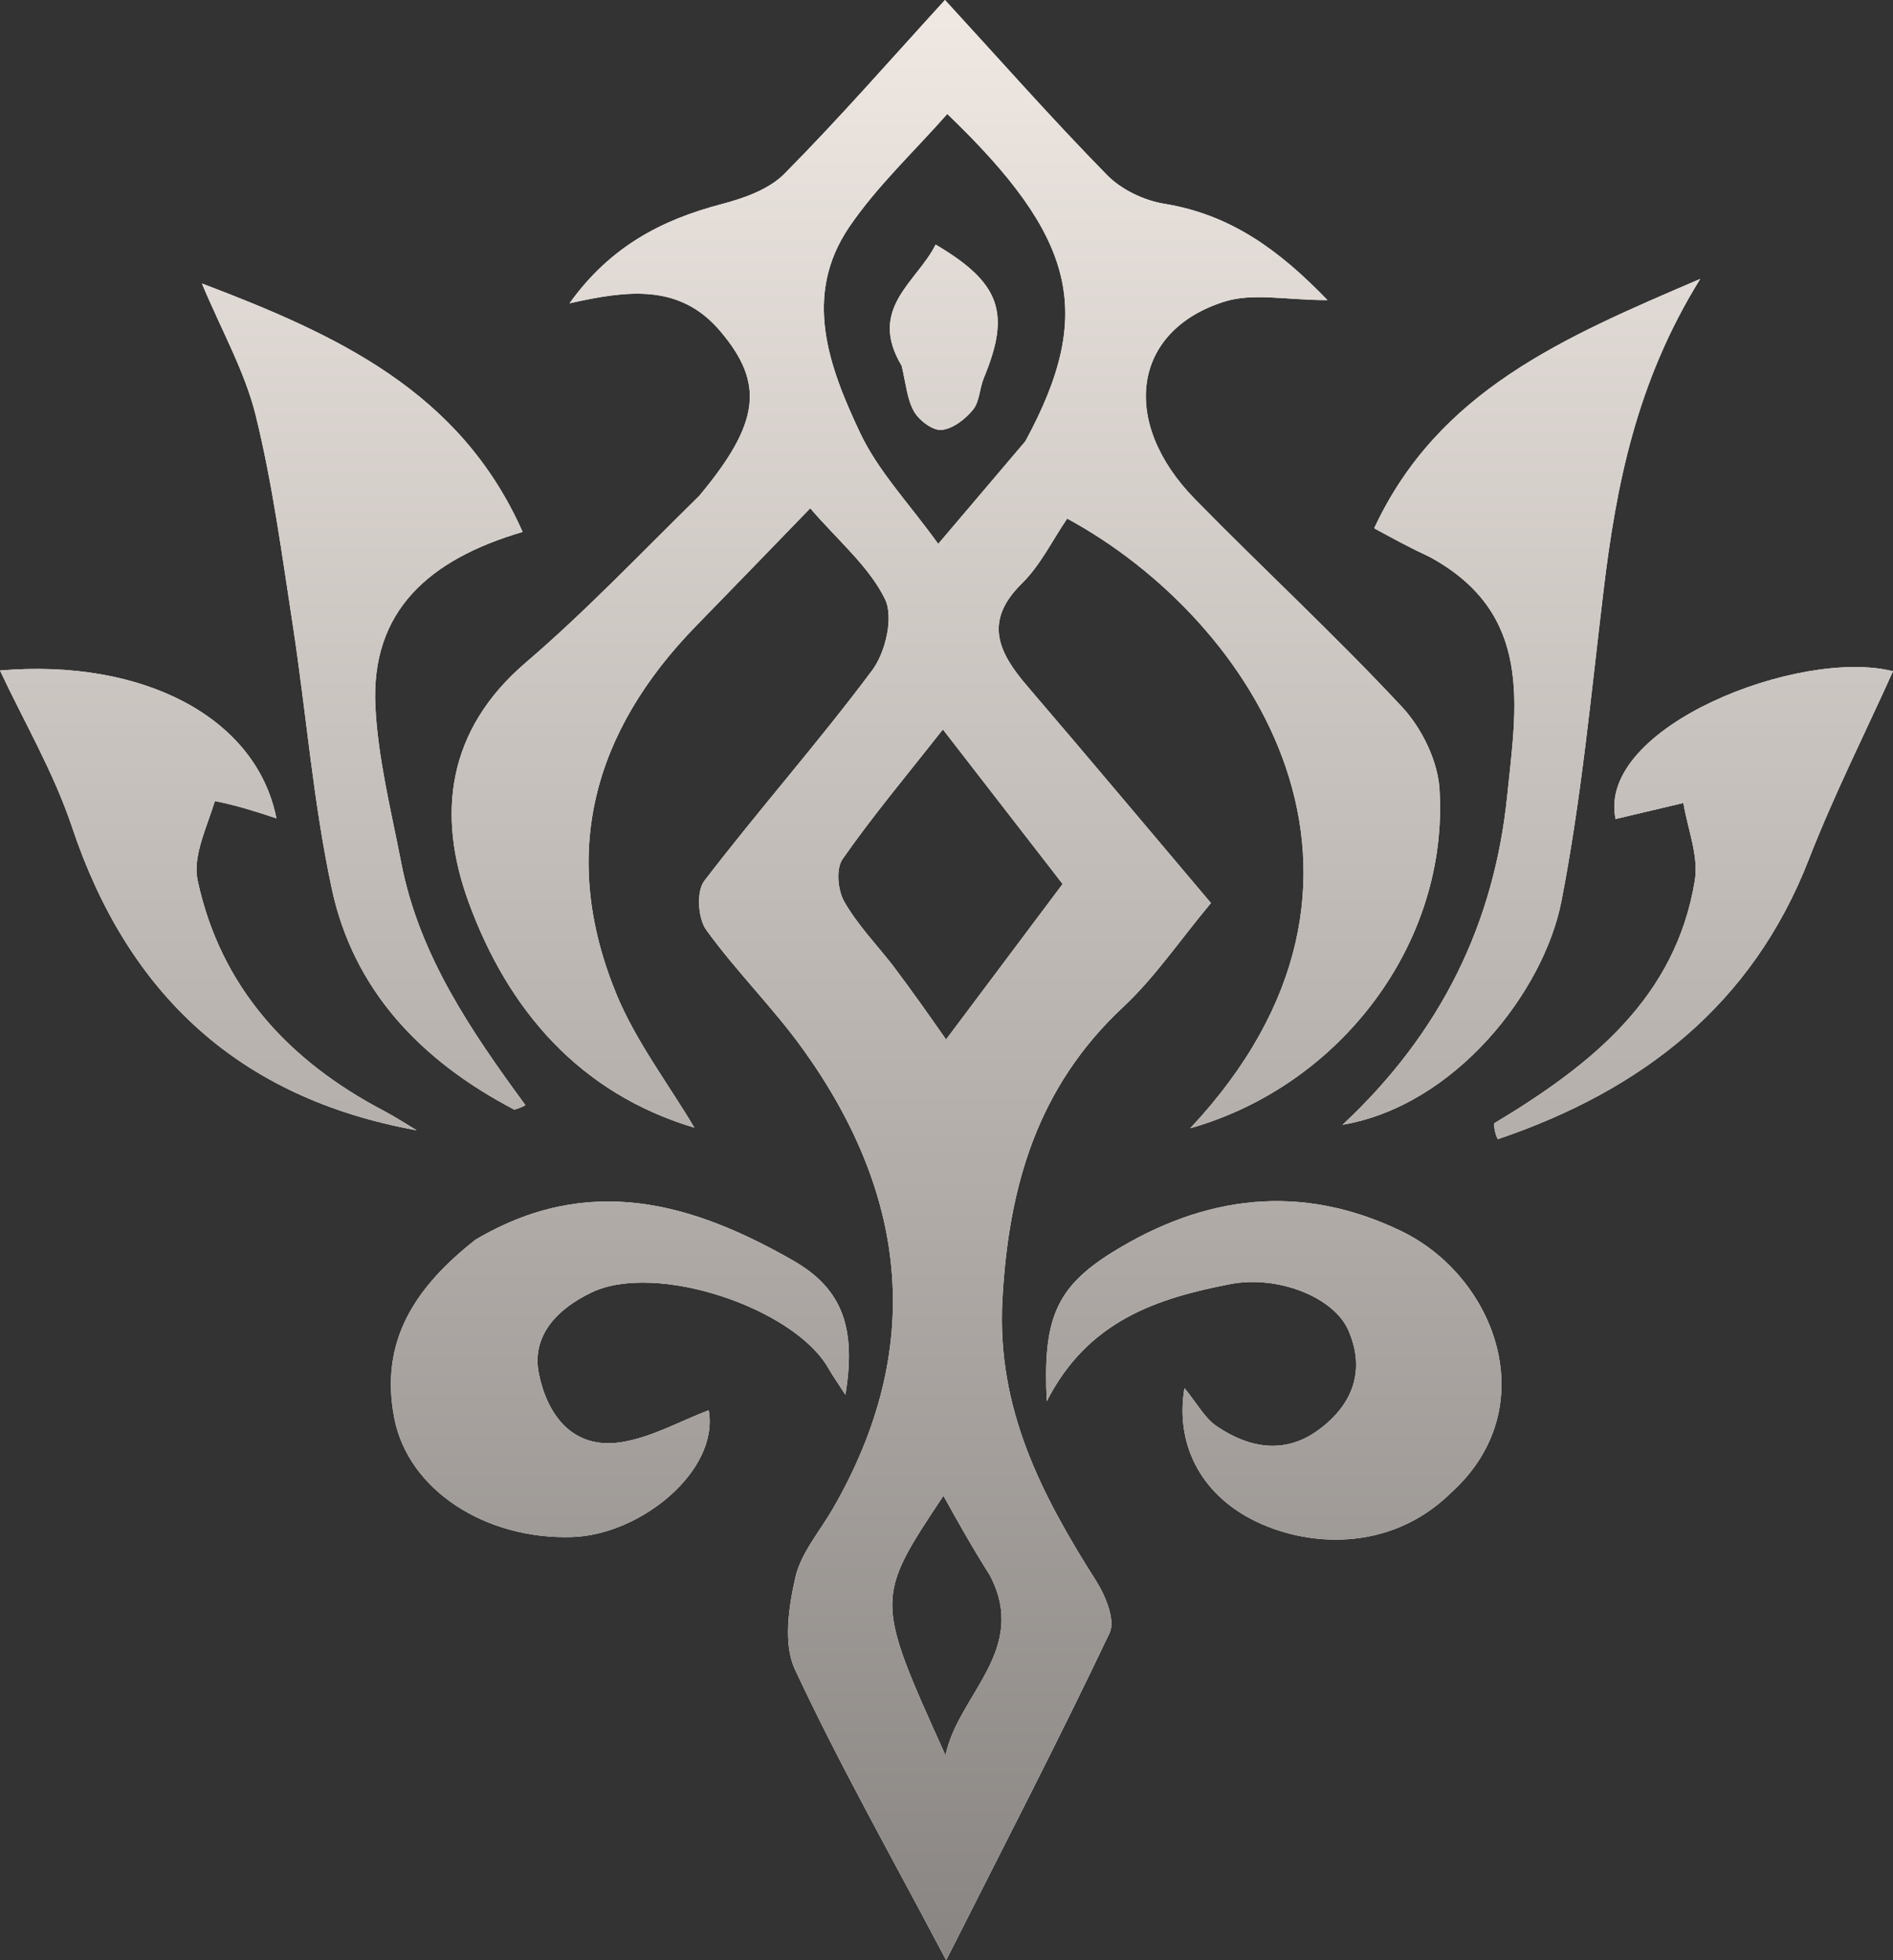 <svg width="56" height="58" viewBox="0 0 56 58" fill="none" xmlns="http://www.w3.org/2000/svg">
<rect x="0" y="0" width="56" height="58" fill="#333333" stroke="none"/>
<path d="M20.684 14.673C18.941 16.385 17.326 18.086 15.552 19.606C13.214 21.608 12.917 24.113 13.866 26.702C15.029 29.876 17.134 32.346 20.542 33.367C19.765 32.057 18.8 30.799 18.223 29.386C16.544 25.275 17.537 21.651 20.6 18.512C21.677 17.409 22.747 16.3 23.969 15.039C24.802 16.007 25.707 16.762 26.18 17.725C26.441 18.257 26.199 19.3 25.802 19.832C24.215 21.962 22.447 23.958 20.832 26.069C20.598 26.375 20.646 27.172 20.89 27.511C21.782 28.749 22.889 29.835 23.776 31.076C26.872 35.406 27.354 39.932 24.638 44.641C24.25 45.314 23.692 45.952 23.529 46.676C23.331 47.553 23.165 48.645 23.518 49.399C24.823 52.194 26.348 54.889 27.99 58C29.727 54.558 31.331 51.464 32.824 48.318C33.003 47.942 32.703 47.214 32.424 46.774C30.809 44.227 29.481 41.676 29.653 38.471C29.834 35.102 30.687 32.169 33.227 29.796C34.157 28.927 34.885 27.846 35.823 26.72C33.995 24.558 32.204 22.42 30.39 20.302C29.545 19.316 29.081 18.393 30.228 17.266C30.778 16.726 31.131 15.988 31.57 15.344C37.094 18.341 42.102 26.031 35.211 33.383C39.682 32.114 42.867 27.871 42.584 23.348C42.532 22.509 42.059 21.544 41.475 20.917C39.507 18.803 37.377 16.838 35.354 14.773C33.11 12.481 33.501 9.77 36.237 8.92C37.071 8.661 38.056 8.88 39.27 8.88C37.848 7.405 36.414 6.35 34.441 6.029C33.841 5.931 33.171 5.61 32.751 5.181C31.122 3.519 29.582 1.773 27.955 0C26.351 1.755 24.831 3.501 23.204 5.143C22.747 5.605 22.005 5.867 21.345 6.04C19.565 6.505 18.04 7.307 16.849 8.974C18.555 8.595 20.107 8.375 21.314 9.806C22.616 11.348 22.49 12.508 20.684 14.673ZM30.333 13.056C29.51 14.026 28.686 14.995 27.755 16.093C26.896 14.898 25.977 13.94 25.442 12.804C24.526 10.861 23.735 8.759 25.122 6.717C25.945 5.507 27.045 4.482 28.023 3.371C31.831 7.032 32.397 9.249 30.333 13.056ZM26.402 28.552C25.916 27.933 25.359 27.352 24.974 26.676C24.783 26.342 24.726 25.705 24.924 25.421C25.813 24.147 26.816 22.952 27.893 21.582C29.158 23.216 30.315 24.71 31.435 26.156C30.278 27.7 29.143 29.214 27.987 30.757C27.501 30.061 27.027 29.384 26.402 28.552ZM29.281 46.608C30.447 48.819 28.337 50.143 27.971 51.94C25.88 47.31 25.88 47.31 27.909 44.257C28.328 45.012 28.724 45.726 29.281 46.608Z" fill="#FAFAFA"/>
<path d="M20.684 14.673C18.941 16.385 17.326 18.086 15.552 19.606C13.214 21.608 12.917 24.113 13.866 26.702C15.029 29.876 17.134 32.346 20.542 33.367C19.765 32.057 18.8 30.799 18.223 29.386C16.544 25.275 17.537 21.651 20.6 18.512C21.677 17.409 22.747 16.3 23.969 15.039C24.802 16.007 25.707 16.762 26.18 17.725C26.441 18.257 26.199 19.3 25.802 19.832C24.215 21.962 22.447 23.958 20.832 26.069C20.598 26.375 20.646 27.172 20.89 27.511C21.782 28.749 22.889 29.835 23.776 31.076C26.872 35.406 27.354 39.932 24.638 44.641C24.25 45.314 23.692 45.952 23.529 46.676C23.331 47.553 23.165 48.645 23.518 49.399C24.823 52.194 26.348 54.889 27.99 58C29.727 54.558 31.331 51.464 32.824 48.318C33.003 47.942 32.703 47.214 32.424 46.774C30.809 44.227 29.481 41.676 29.653 38.471C29.834 35.102 30.687 32.169 33.227 29.796C34.157 28.927 34.885 27.846 35.823 26.72C33.995 24.558 32.204 22.42 30.39 20.302C29.545 19.316 29.081 18.393 30.228 17.266C30.778 16.726 31.131 15.988 31.57 15.344C37.094 18.341 42.102 26.031 35.211 33.383C39.682 32.114 42.867 27.871 42.584 23.348C42.532 22.509 42.059 21.544 41.475 20.917C39.507 18.803 37.377 16.838 35.354 14.773C33.11 12.481 33.501 9.77 36.237 8.92C37.071 8.661 38.056 8.88 39.27 8.88C37.848 7.405 36.414 6.35 34.441 6.029C33.841 5.931 33.171 5.61 32.751 5.181C31.122 3.519 29.582 1.773 27.955 0C26.351 1.755 24.831 3.501 23.204 5.143C22.747 5.605 22.005 5.867 21.345 6.04C19.565 6.505 18.04 7.307 16.849 8.974C18.555 8.595 20.107 8.375 21.314 9.806C22.616 11.348 22.49 12.508 20.684 14.673ZM30.333 13.056C29.51 14.026 28.686 14.995 27.755 16.093C26.896 14.898 25.977 13.94 25.442 12.804C24.526 10.861 23.735 8.759 25.122 6.717C25.945 5.507 27.045 4.482 28.023 3.371C31.831 7.032 32.397 9.249 30.333 13.056ZM26.402 28.552C25.916 27.933 25.359 27.352 24.974 26.676C24.783 26.342 24.726 25.705 24.924 25.421C25.813 24.147 26.816 22.952 27.893 21.582C29.158 23.216 30.315 24.71 31.435 26.156C30.278 27.7 29.143 29.214 27.987 30.757C27.501 30.061 27.027 29.384 26.402 28.552ZM29.281 46.608C30.447 48.819 28.337 50.143 27.971 51.94C25.88 47.31 25.88 47.31 27.909 44.257C28.328 45.012 28.724 45.726 29.281 46.608Z" fill="url(#paint0_linear_350_1229)"/>
<path d="M42.29 16.477C45.386 18.157 44.855 20.912 44.587 23.549C44.203 27.314 42.642 30.548 39.717 33.28C43.046 32.712 45.672 29.343 46.193 26.656C46.779 23.642 47.066 20.568 47.432 17.515C47.808 14.374 48.404 11.306 50.297 8.253C46.244 9.988 42.546 11.562 40.652 15.631C41.26 15.962 41.719 16.212 42.29 16.477Z" fill="#FAFAFA"/>
<path d="M42.29 16.477C45.386 18.157 44.855 20.912 44.587 23.549C44.203 27.314 42.642 30.548 39.717 33.28C43.046 32.712 45.672 29.343 46.193 26.656C46.779 23.642 47.066 20.568 47.432 17.515C47.808 14.374 48.404 11.306 50.297 8.253C46.244 9.988 42.546 11.562 40.652 15.631C41.26 15.962 41.719 16.212 42.29 16.477Z" fill="url(#paint1_linear_350_1229)"/>
<path d="M15.542 32.699C13.931 30.5 12.396 28.259 11.868 25.522C11.572 23.99 11.182 22.454 11.105 20.907C10.964 18.069 12.702 16.55 15.46 15.739C13.615 11.574 9.972 9.908 5.973 8.388C6.555 9.78 7.245 10.994 7.566 12.297C8.064 14.324 8.34 16.406 8.658 18.473C9.059 21.079 9.263 23.723 9.815 26.295C10.453 29.271 12.417 31.369 15.217 32.834C15.443 32.761 15.492 32.73 15.542 32.699Z" fill="#FAFAFA"/>
<path d="M15.542 32.699C13.931 30.5 12.396 28.259 11.868 25.522C11.572 23.99 11.182 22.454 11.105 20.907C10.964 18.069 12.702 16.55 15.46 15.739C13.615 11.574 9.972 9.908 5.973 8.388C6.555 9.78 7.245 10.994 7.566 12.297C8.064 14.324 8.34 16.406 8.658 18.473C9.059 21.079 9.263 23.723 9.815 26.295C10.453 29.271 12.417 31.369 15.217 32.834C15.443 32.761 15.492 32.73 15.542 32.699Z" fill="url(#paint2_linear_350_1229)"/>
<path d="M42.912 44.182C45.714 41.664 44.243 37.777 41.46 36.43C38.478 34.987 35.629 35.374 32.929 37.039C31.207 38.102 30.852 39.065 30.966 41.461C32.179 39.081 34.217 38.415 36.403 37.993C37.772 37.729 39.462 38.36 39.897 39.38C40.408 40.579 39.999 41.583 38.998 42.315C38.001 43.043 36.944 42.848 35.989 42.197C35.637 41.958 35.416 41.53 35.04 41.073C34.764 42.704 35.502 44.162 37.025 44.953C38.608 45.776 41.092 45.96 42.912 44.182Z" fill="#FAFAFA"/>
<path d="M42.912 44.182C45.714 41.664 44.243 37.777 41.46 36.43C38.478 34.987 35.629 35.374 32.929 37.039C31.207 38.102 30.852 39.065 30.966 41.461C32.179 39.081 34.217 38.415 36.403 37.993C37.772 37.729 39.462 38.36 39.897 39.38C40.408 40.579 39.999 41.583 38.998 42.315C38.001 43.043 36.944 42.848 35.989 42.197C35.637 41.958 35.416 41.53 35.04 41.073C34.764 42.704 35.502 44.162 37.025 44.953C38.608 45.776 41.092 45.96 42.912 44.182Z" fill="url(#paint3_linear_350_1229)"/>
<path d="M14.062 36.684C12.29 38.081 11.225 39.667 11.662 41.948C12.074 44.105 14.384 45.562 16.931 45.478C18.961 45.412 21.281 43.513 20.965 41.727C20.127 42.045 19.281 42.53 18.38 42.672C16.907 42.904 16.175 41.817 15.94 40.639C15.72 39.536 16.461 38.739 17.501 38.241C19.41 37.328 23.482 38.699 24.503 40.479C24.64 40.718 24.8 40.944 25.009 41.269C25.329 39.32 24.94 38.145 23.472 37.303C20.502 35.601 17.422 34.69 14.062 36.684Z" fill="#FAFAFA"/>
<path d="M14.062 36.684C12.29 38.081 11.225 39.667 11.662 41.948C12.074 44.105 14.384 45.562 16.931 45.478C18.961 45.412 21.281 43.513 20.965 41.727C20.127 42.045 19.281 42.53 18.38 42.672C16.907 42.904 16.175 41.817 15.94 40.639C15.72 39.536 16.461 38.739 17.501 38.241C19.41 37.328 23.482 38.699 24.503 40.479C24.64 40.718 24.8 40.944 25.009 41.269C25.329 39.32 24.94 38.145 23.472 37.303C20.502 35.601 17.422 34.69 14.062 36.684Z" fill="url(#paint4_linear_350_1229)"/>
<path d="M44.204 33.236C44.186 33.444 44.297 33.71 44.315 33.705C48.572 32.258 51.83 29.74 53.506 25.438C54.25 23.527 55.178 21.686 56 19.861C53.259 19.162 47.224 21.503 47.793 24.233C48.458 24.076 49.129 23.918 49.799 23.759C49.924 24.527 50.257 25.328 50.137 26.056C49.569 29.506 47.106 31.495 44.204 33.236Z" fill="#FAFAFA"/>
<path d="M44.204 33.236C44.186 33.444 44.297 33.71 44.315 33.705C48.572 32.258 51.83 29.74 53.506 25.438C54.25 23.527 55.178 21.686 56 19.861C53.259 19.162 47.224 21.503 47.793 24.233C48.458 24.076 49.129 23.918 49.799 23.759C49.924 24.527 50.257 25.328 50.137 26.056C49.569 29.506 47.106 31.495 44.204 33.236Z" fill="url(#paint5_linear_350_1229)"/>
<path d="M6.357 23.702C7.04 23.838 7.615 24.028 8.177 24.213C7.585 21.229 4.236 19.478 0 19.839C0.701 21.338 1.587 22.848 2.13 24.47C3.78 29.409 7.065 32.491 12.326 33.444C12.008 33.254 11.698 33.048 11.37 32.876C8.534 31.391 6.528 29.209 5.847 26.054C5.695 25.349 6.101 24.525 6.357 23.702Z" fill="#FAFAFA"/>
<path d="M6.357 23.702C7.04 23.838 7.615 24.028 8.177 24.213C7.585 21.229 4.236 19.478 0 19.839C0.701 21.338 1.587 22.848 2.13 24.47C3.78 29.409 7.065 32.491 12.326 33.444C12.008 33.254 11.698 33.048 11.37 32.876C8.534 31.391 6.528 29.209 5.847 26.054C5.695 25.349 6.101 24.525 6.357 23.702Z" fill="url(#paint6_linear_350_1229)"/>
<path d="M26.674 10.824C26.802 11.363 26.835 11.823 27.044 12.183C27.195 12.445 27.595 12.745 27.855 12.721C28.186 12.69 28.556 12.403 28.783 12.125C28.98 11.884 28.976 11.491 29.104 11.183C29.902 9.265 29.601 8.37 27.678 7.237C27.131 8.343 25.653 9.122 26.674 10.824Z" fill="#FAFAFA"/>
<path d="M26.674 10.824C26.802 11.363 26.835 11.823 27.044 12.183C27.195 12.445 27.595 12.745 27.855 12.721C28.186 12.69 28.556 12.403 28.783 12.125C28.98 11.884 28.976 11.491 29.104 11.183C29.902 9.265 29.601 8.37 27.678 7.237C27.131 8.343 25.653 9.122 26.674 10.824Z" fill="url(#paint7_linear_350_1229)"/>
<defs>
<linearGradient id="paint0_linear_350_1229" x1="28" y1="0" x2="28" y2="58" gradientUnits="userSpaceOnUse">
<stop stop-color="#EFE8E3"/>
<stop offset="1" stop-color="#898582"/>
</linearGradient>
<linearGradient id="paint1_linear_350_1229" x1="28" y1="0" x2="28" y2="58" gradientUnits="userSpaceOnUse">
<stop stop-color="#EFE8E3"/>
<stop offset="1" stop-color="#898582"/>
</linearGradient>
<linearGradient id="paint2_linear_350_1229" x1="28" y1="0" x2="28" y2="58" gradientUnits="userSpaceOnUse">
<stop stop-color="#EFE8E3"/>
<stop offset="1" stop-color="#898582"/>
</linearGradient>
<linearGradient id="paint3_linear_350_1229" x1="28" y1="0" x2="28" y2="58" gradientUnits="userSpaceOnUse">
<stop stop-color="#EFE8E3"/>
<stop offset="1" stop-color="#898582"/>
</linearGradient>
<linearGradient id="paint4_linear_350_1229" x1="28" y1="0" x2="28" y2="58" gradientUnits="userSpaceOnUse">
<stop stop-color="#EFE8E3"/>
<stop offset="1" stop-color="#898582"/>
</linearGradient>
<linearGradient id="paint5_linear_350_1229" x1="28" y1="0" x2="28" y2="58" gradientUnits="userSpaceOnUse">
<stop stop-color="#EFE8E3"/>
<stop offset="1" stop-color="#898582"/>
</linearGradient>
<linearGradient id="paint6_linear_350_1229" x1="28" y1="0" x2="28" y2="58" gradientUnits="userSpaceOnUse">
<stop stop-color="#EFE8E3"/>
<stop offset="1" stop-color="#898582"/>
</linearGradient>
<linearGradient id="paint7_linear_350_1229" x1="28" y1="0" x2="28" y2="58" gradientUnits="userSpaceOnUse">
<stop stop-color="#EFE8E3"/>
<stop offset="1" stop-color="#898582"/>
</linearGradient>
</defs>
</svg>
